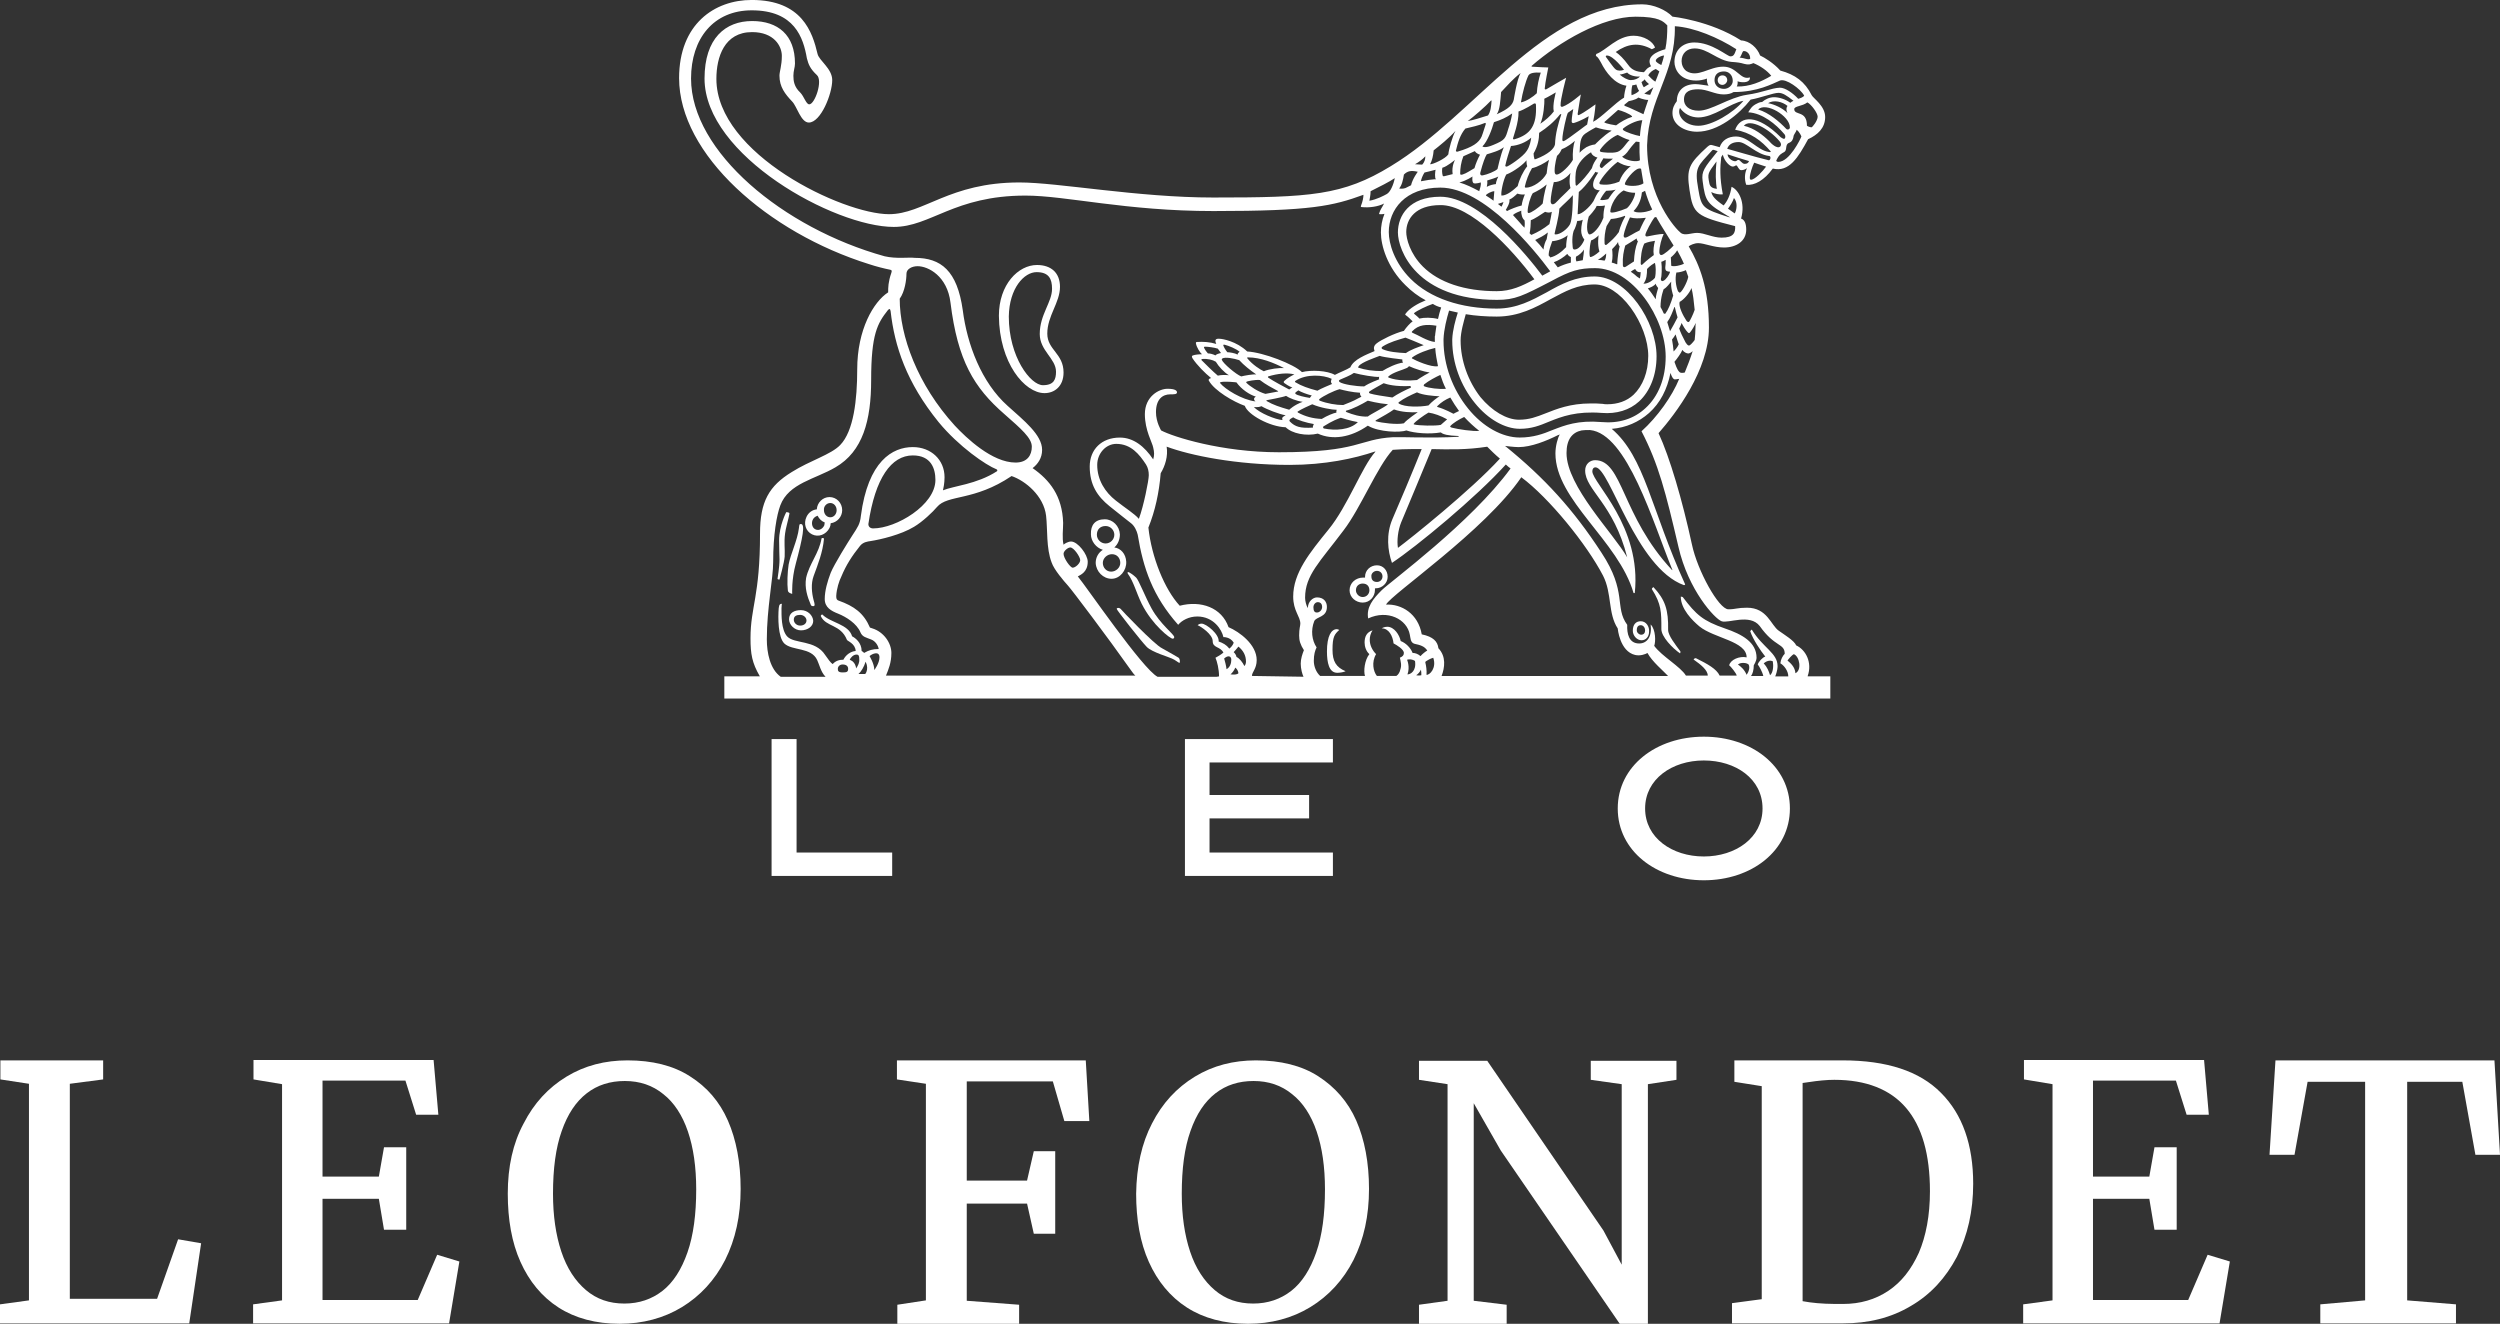 <svg enable-background="new 0 0 630.2 333.7" viewBox="0 0 630.2 333.7" xmlns="http://www.w3.org/2000/svg"><rect x="0" y="0" width="630.2" height="333.7" fill="#333333" stroke="none"/><g fill="#fff"><path d="m193.3 161.2c0-7.9 1.6-15.3 1.6-19.5 0-7 .9-11.9 1.8-14.3 2.1-5.6 8.8-6.6 13.9-9.6 6.9-4 9-11.8 9-22 0-11.6 1.6-14.3 4.2-17.6.2-.2.3-.3.4-.3.2 0 .2.2.3.5 1 8.9 4 18 12.1 28 5.1 6.2 12 10.9 14.6 11.9.2.1.3.3.1.5-5.1 3.3-11 3.7-13.6 4.8.1-.5.4-1.7.4-3.3 0-4.4-3.4-7.6-8-7.6-5.1 0-11.3 3.5-13.1 17.4-.2 2-.8 2.8-2.1 4.8-1.1 1.7-4.6 7.3-5.5 9.5-.8 2.1-1.5 4.5-1.5 6.6s1.6 3 3.4 3.7c2 .8 4.7 2.5 5.6 4.7.5 1.2 1.5 1.3 2.7 1.8 1.1.4 1.8 1.6 1.9 2.4-1.5 0-2.5.3-3.7 1-.1-.2-.4-.4-.6-.5 0-2.1-1.6-3.3-2.4-3.7-.9-3.1-5.5-3.4-7.5-5.5-.2 0-.4.2-.4.4 1.3 2.8 5 2 6.6 6 .1.3 2.1.9 2.2 2.8-1.3.1-2.5 1-3.1 2.2-.9 0-1.9.2-2.7 1.1-.5-.3-1.2-1.3-1.9-2.3-2.5-3.9-7.8-2.7-9.6-4.7-1.5-1.7-1.4-5.4-1.4-7.1 0-.5.1-1.1.1-1.1-.4 0-.7.1-.8 1.1-.2 2.4-.2 7.3 1.4 8.9 2 1.9 6.8.9 8.3 4.2.5 1 .9 3 2.1 4.2h-11.3c-2.7-1.9-3.5-6.1-3.5-9.4m74.8-21.6c0-.7 1.1-1.6 1.7-1.6.9 0 2.5 2.4 2.5 3.2s-1.2 1.9-1.9 1.9c-.6 0-2.3-2.4-2.3-3.5m-27.4-32.3c-9.4-10.3-13.9-22.6-13.9-32 1.3-1.8 1.7-4.8 1.7-6.3 0-1.2 1.4-1.9 2.8-1.9 2.7 0 7.5 2.5 8.3 9.2 1.8 14.6 5.9 21.4 13.6 28.1 4.2 3.7 6.9 6 6.9 8.2 0 2.1-1.1 4-4.1 4-5.9 0-12.4-6.2-15.3-9.3m-21.8 24.8c1.7-11.6 5.8-17.3 11.2-17.3 4.6 0 5.7 3.3 5.7 6.2 0 6.3-9.9 12.2-15.7 12.2-.7 0-1.2-.4-1.2-1.1m4.4 38.3c.7-1.7 1.4-3.4 1.4-5.8 0-2.5-1.9-5.3-4.8-6.2l-.6-.2c-1.6-3.7-4-5.4-7.9-6.8-.6-.2-.6-.7-.6-1.2.1-1.8.7-3.7 1.3-4.9 1.2-2.9 2.7-5.2 4.7-7.7.8-1 2-1.1 2.6-1.2 2.6-.4 7.7-1.6 11-3.6 2.2-1.3 4.8-3.8 5.8-5 2.7-3.2 9.3-1.4 18.8-7.8 3.5 1.2 8.1 5 8.7 10 .4 3.4 0 8.2 1.4 11.8.6 1.8 3.1 4.7 4.1 5.8s9.7 12.6 16 21.5c.2.2.5.8 1 1.2h-62.9zm-4.1-5c.6-.6 2.5-1.4 2.5.3 0 1.5-1.3 3.2-1.3 3.2 0-1.6-1.2-3.5-1.2-3.5m-1 1.4s.2.4.3.8c.2.8.1 1.7-.4 2.3h-1.7c.7-.6 1.4-1.8 1.8-3.1m-2.4 1.7s0-.8-.6-1.5c-.2-.3-.6-.5-1-.7.2-.5.9-1.3 1.7-1.3.6 0 .7.4.7 1.1.1.9-.3 1.7-.8 2.4m-4.6.1c0-.6.5-1.1 1.2-1.1.9 0 1.4.4 1.4 1.1 0 .8-.4.9-1.4.9-1.1 0-1.2-.4-1.2-.9m11.8-104c-25.6-7.1-48.8-26.4-48.8-44.8 0-10.1 5.7-17.2 15.3-17.2 10.8 0 13 6.9 13.9 12.1.4 1.6.9 2.7 2.5 4.2 1.6 1.4-.5 7.4-1.9 7.4-.8 0-1.3-2-2.3-3-1.5-1.4-1.7-2.9-1.7-4.2s.4-2.1.4-3.1c0-7.2-4.3-10.7-10.8-10.7-6.7 0-12 4.3-12 14.5 0 19.4 32.8 37.4 47.7 37.4 9.3 0 15.2-7.9 33.2-7.9 10.2 0 25.3 3.9 47.4 3.9 24.7 0 30.1-1.3 37.8-4.1 0 .7-.2 1.7-.6 2.7-.1.3-.1.4.2.4 1.8.2 4.1-.1 5.6-.9-.5 1-1 1.6-1.2 2.4-.1.2-.1.3.2.3.4 0 .7 0 1.1-.1-.6 1.5-.9 3.1-.9 4.7 0 3.3 1.6 8.8 6.2 13.3 1.5 1.5 3.2 2.8 5.1 3.8-2 .8-4.1 2-5.1 3.4-.1.1-.1.2 0 .3.6.4 1.3 1.1 1.8 1.6-.6.4-1.6 1.5-2.2 2.4-2.4.6-5.8 2.3-6.8 3.1-.8.6-.9 1.2-.6 2-2.1.9-5.3 2.1-6.1 4.1-.9.6-2.8 1.3-3.9 1.9-1.9-1.1-6-1.3-8.3-.7-2-2-9.8-5-13.8-5.2-2.7-2.6-6.3-3.2-6.9-3.2-1-.1-1.4.2-.9 1.3-1.6-.5-3.3-.6-4.8-.5-.3 0-.4.1-.3.5.2.9 1 2.2 1.5 2.6-.8 0-1.8.1-2.3.3-.3.1-.3.3-.1.7 1.1 1.7 3.2 3.8 4.7 5-.5.1-.7.4-.6.6 1.4 2.6 6.3 5.4 9.1 6.4.7 2.2 6.3 5.3 10.3 5.4 1.6 1.6 5.2 2.3 8.1 1.6 3.7 1.7 8.3 1 12.6-2l.2.1c2.6 1.5 7.9 1.7 9.5 1.1 2.1.7 5.8 1 8.7.5 0 0 .4.4 1.4.6s1.3.2 3 .3c.1 0 .1.1.1.2-7 .4-15.1 0-16.5.1-8.9.5-8.3 3.8-28.8 3.8-14.5 0-26.7-3.9-29.7-5.5 0 0-1.3-2.1-1.3-4.6 0-3.3 1.7-4.5 3.6-4.5 1 0 1.7 0 1.7-.5 0-.4-.4-.9-2.4-.9-2.1 0-5.7 1.9-5.7 6.4 0 4.1 1.9 7.2 2.1 8.4.3 1.2.3 2 0 3-2.2-3.3-5-5.5-8.4-5.5-4.6 0-7.6 3-7.6 7.3 0 4.6 1.9 7.5 5 10 2.1 1.7 5.3 4.2 5.3 4.2 1 .7 1.6 2.1 1.8 3 1.4 8.5 3.8 15.5 10.2 22.7.9-1.1 2.7-2.1 4.8-2.1 4.1 0 6.2 3.3 6.6 5.2 0 0 1.7-.1 2.6 1.4-.2.6-.6 1.1-1.1 1.5-.8-1-1.6-1.4-2.7-1.8.2-1.8-3.1-4.5-4.3-4.5-.3 0-.7.1-1 .4.8.3 3.8 2.3 3.8 4 0 1.8 1.9 1.3 2.7 2.9-.6.5-1.4 1-2 1.3.4.9.9 2.9.9 4.7l-.6.1h-14.9c-3.8-2-18-22.8-20.1-25.3.7-.4 2.5-1.1 2.5-3.7 0-1.8-2.5-5.1-4.2-5.1-.7 0-1.6.5-1.9.8-.4-1.7-.1-3.7-.1-5.5-.2-6.8-3.4-10.8-7.7-13.8 1.3-1 2.4-2.5 2.4-4.6 0-3.8-4.6-7.4-8.7-11.1-6.6-5.9-10.2-15.5-11.3-24.1-1.4-10-5.5-13.2-12.1-13.2-1.5-.2-4.6.3-7.6-.4m122.5-16.4c2.2-1.1 4.8-2.4 6.1-3.3-.3 1.6-1.1 3.5-2 4-.7.4-2.6 1.4-4.4 1.7.1-.7.3-1.4.3-2.4m8.4-4.2c.9-.9 1.8-1.1 3.5-.7 0 0-1.3 1.7-1.7 3.4-.5.2-.9.5-1.4.7-.6.2-1.2.2-1.6.1.7-.8 1-2.2 1.2-3.5m5.4-4.6c0 .7-.2 1.5-.8 2.1l-1.8-.1c.9-.5 2-1.3 2.6-2m2.1-1.5c1.4-1.1 3.9-3.1 5.5-4.9-.8 1.4-1.7 4.7-1.8 5.9-.7 1.1-4 2.6-4.6 2.5.5-.9.8-2.2.9-3.5m8-5.5c1.3-.3 3.5-.8 4.9-1.4.2-.1.3.1.2.4-.1.2-.6 2-1 3-.7 1.6-2.3 2.7-6 3.8-.2.1-.5 0-.5-.2.5-2.1 1.1-4.1 2.4-5.6m6.5-7.1.1.1c-.1 1.3-.2 2.7-.9 3.7-1.6.5-4.1 1.3-5.1 1.4 1.3-.9 4.5-3.7 5.9-5.2m5.3 3.3c-.2 1.3-.7 3.1-1 3.9-.7 2.4-.8 2.8-3.7 4-2.3 1-2.8.4-2.8.4 1.3-1.3 2.4-4.3 2.9-6.1 1.8-.6 3-1.1 4.6-2.2m-2.8-5.4c1.4-1.5 3.1-3.4 4.8-4.7h.1c-.9 1.4-1.7 6.6-1.7 6.6-.3 1.3-1.2 2.3-4.3 3.7.8-1.1.9-3.3 1.1-5.6m6.9-4.2c.4-.6 1.4-.8 3.1-.7-.5 1.5-.9 3.4-1 5.2-.8.8-2.7 2.1-4 2.3.4-2.5 1.2-5.4 1.9-6.8m.8-2.4c7-6.1 17.8-12.4 26.2-12.4 6 0 7 1.2 8 2.2 0 2.2-.1 4.1-.5 6-2.2.6-5 1.9-3.6 4.3 0 0-.5.2-1 .6-.3.3-.8.9-.8.9-1-.1-2.8-.1-4-1.9-1.1-1.5-2.1-2.5-3.1-3.2 3-2.1 5.8-2.5 9.1-.7.2-.1.5-.2.8-.4-.5-1.6-2.9-3-5.4-3-4.1 0-6.9 3.7-9.4 4.6-.1.2-.1.4-.1.5.7.4.9 1.1 1.3 1.7 1.2 2.4 3.4 5.4 6.4 5.8-.3.8-.6 2.3-.6 3-2.1 1.2-5.9 5.2-7.8 6.1.5-2.4.6-4.4.6-4.4s-3 2.2-4.2 2.7c-.2.1-.3-.1-.3-.3.1-.9.8-4.9.8-4.9s-2.7 2.4-4.6 3.1c-.3.1-.5-.1-.5-.3-.1-1.5 1.4-7 1.4-7s-4.2 2.4-5 2.9c-.3.1-.4 0-.4-.2.1-1.4.9-5.3.9-5.3s-3.2-.1-4.2-.2zm36.1-10c4.9.3 11 2.9 15.5 5.8-.5 1.4-.7 1.8-1.5 1.8s-4.6-3.5-9.1-3.5c-2.9 0-5 1.9-5 4.9 0 1.8 1.3 4.7 5.5 4.7.9 0 1.9-.2 2.7-.5-.1.5.1 1.4.4 1.8-.9-.1-2.4-.4-3.3-.4-3.1 0-4.7 1.8-4.7 4.3-.7.9-1.1 1.8-1.1 3 0 3 3.1 4.7 6.2 4.7 5.3 0 10.6-4.4 13.5-8.1 2.4-.4 5.7-1.7 7-1.7 1.1 0 2 .6 3.8 2-.2.1-.6.3-.8.5-1.2-.9-2.8-1.4-4.1-1.4-1.1 0-2.2.5-3 1.2-.1 0-.6 0-1.3.4-1.3.6-1.7 1.4-2.2 2.2 3.6.2 7 3 9.1 5.5.2.2.4.7.1 1.1-.1.2-.4.1-1-.3-5.9-5.9-10.2-5.5-11.5-1.9 3.9.7 6.6 2.7 9 5.5 0 .1-.3.2-.5.1-2.9-.4-5.1-3.9-8.3-3.9-1.9 0-3.5.9-4.1 2.7-.5-.1-1.3-.4-1.8-.5-.6-.2-.8 0-1.3.4-4.7 4.3-5.3 5.5-4.5 10.9.9 6.1 1.7 6.6 11.5 9.1.1 1.7-.4 2.9-3.4 2.9-2.3 0-4.3-1.2-6.2-1.2-1.4 0-3.1.8-4.1 0-1.2-.9-8.5-8.8-8.5-22.1.4-12.2 7.2-17.8 7-30m17.2 6.3c.7-.2 1.8.5 1.8 1.9-.4.4-1.5-.2-2.7-.3.4-.2.6-1.2.9-1.6m7.1 6.2c-2.5 1.5-5.5 2.8-8.7 2.7.2-.3.3-.9.2-1.3 1.6.5 3.3.2 3.1-1-2.4.8-3.2-2.7-6.7-2.7-3.6 0-6.4 2.9-9.3 1.1-.8-.6-1.2-1.6-1.2-2.5 0-1.9 1.3-3.2 3.3-3.2 3.3 0 5.8 3.1 9.3 3.4 1.5.1 2.2.2 3.2.5 1.1.3 1.6.1 2.3-.2 1.7.7 3.5 1.9 4.5 3.2m-14.3 1.1c0-1.6 1.1-2.2 2.4-2.2 1.2 0 2.2.9 2.2 2.4 0 1.1-1.1 2-2.2 2-1.4 0-2.4-.9-2.4-2.2m7.3 5.2c-2.6 3.1-8 6.3-11.4 6.3-3.5 0-5.5-2.7-4.6-4.5 1 1.5 2.8 2.4 4.6 2.4 3.9 0 8-3.6 11.4-4.2m9.2-5.1c1.5-.6 5.2 2.1 6.1 3.8-.2.4-1.1.7-1.5.8-1.4-1.5-3.3-2.8-4.6-2.8-2.3.1-4.2 1.2-8.4 1.8-4.5.7-8.9 4-12.1 4-2.5 0-3.7-1.3-3.7-2.8 0-2.1 1.6-2.6 3.6-2.6 2.3 0 4.2 1.3 6.4 1.3 1 0 1.9-.2 2.5-.6 6.1 0 9.8-2.1 11.7-2.9m9.5 9.1c0 1-1.3 2.7-1.6 2.7-.2 0-.8-.2-1.1-.4 0-4-3.2-2.5-3.2-4.2 0-.8 2.1-.7 3.3-1.7 1 .5 2.6 2.7 2.6 3.6m-7 2.7c0 .5-.6.7-.9.4-1.8-1.9-4.4-4.1-7.1-4.9 1.9-2 8 1.6 8 4.5m-.6-3.6c-1.3-1.3-3.3-2.2-4.9-2.5 1.4-.9 3.6-.4 4.9.7-.4.5-.3 1.3 0 1.8m-4.6 7.1c-1.6-1.6-3.8-3.3-6.4-3.9 1.5-1.9 6.3.7 9 3.9.5.6.4 1 .2 1.3-.8.8-2.4-.8-2.8-1.3m2.3 5.2c-.4 0-.6-.2-.5-.4.7-1.5 1.3-1.7 2-2.1.8-.5.1-1.9 1.2-2.3.8-.3 1-1 1.1-1.5 0-.6.7-1.2.8-1.8.8.6 1.2 1.7 1.2 1.7-.2.6-3 6.4-5.8 6.4m-2.4-.4c-3.4-.8-10-2.8-10.5-2.9.4-1.2 1.5-1.7 2.9-1.7 1.9 0 4.4 3.1 7.6 3.5.3 0 .4.2.4.5s-.2.6-.4.6m-4.5 4.9c-.3 0-.3-.3-.3-.6 0-.8.6-2.7 1.1-3.7.6.2 2 .7 3 1-.8 1.1-2.8 3.3-3.8 3.3m-1.6-4c-.7 0-1.1-1-1.6-1-.4 0-.4.6-1.4.2-.5-.2-1.3-.8-1.3-1.6 1.1.4 4.4 1.4 5.4 1.7-.2.5-.5.7-1.1.7m-10.6 4.3c.7 5.4 1.1 5.7 6.8 9.1v.1c-6.8-2.2-7.1-2.4-7.9-7.2-1-5.5-.1-5.7 3.5-9.7.1-.1.2-.2.5-.1.4.1.5.2.9.3-3.5 4.3-4.1 5.1-3.8 7.5m1.7.6c-.5-2.5-.4-2.5 1.8-5.5-.3 2.6-.2 5.5.1 6.9-.8-.1-1.7-.3-1.9-1.4m6.2 3.7c1 1.1.7 3 .2 3.9-.4-.3-1.4-1-1.7-1.2.5-.7 1.2-1.7 1.5-2.7m-10.7 22.7c.4 1.6.6 3.4.8 5.5-.4 1.2-1.2 2.8-1.4 3s-.5 0-.7-.3c-.8-1.2-2-3.5-1.7-4.7 1-.5 2.5-2.2 3-3.5m1 10c0 1-.1 2.1-.2 3.1-.5.7-1.2 1.4-1.4 1.4-.4 0-.7-.5-.9-.8-.6-1.1-1.4-2.8-1.6-3.5.1-.2.5-1 .6-1.4.4.8 1 1.8 1.5 2.3.3.3.4.4.7 0 .5-.6 1.1-1.7 1.4-2.3-.1.4-.1.8-.1 1.2m-2.7 11.3c-.5.1-1.1.2-1.4-.2-.6-.6-1-2-1.2-2.5.6-.7 1.7-2.2 2-3 .4.6 1.1.9 1.5.9.2 0 .7-.2 1.1-.6-.6 1.9-1.3 3.7-2 5.4m-10.9 14.8c4.3 8.3 6.1 15.4 9.3 29.1 2.5 11 9.2 18.2 10.9 18.8s7.1-2 9.6 1.2c3.8 5.4 6.3 4.3 6.3 7-.5.5-1 1.4-1.1 2.4.9.5 2 1.9 2 3.3h-3.3c.1-.2.6-1.5.6-2.6 0-3.3-3.7-4.6-6.5-9.2-.2.1-.3.3-.4.4.7 2.1 2.6 4.9 3.8 6.4-.7.2-1.7 1.3-1.9 2 .3.3 1.2 1.9 1.4 2.9h-3.1c.4-.5.7-1.5.7-2.7 0 0 .7-1.1.7-1.9 0-3.9-3.6-5.9-8-7.4-5.5-1.9-7.2-3.4-10.6-7.9-.2-.1-.4-.1-.5-.1 0 3.1 2.9 6 4.7 7.5 3.7 3 11.9 3.7 11.9 7.8-1.8-.4-4.1.6-4.4 2 .4.3 1.8 2 1.9 2.6h-4.3c-.8-1.7-3-2.9-6-4.4-.2 0-.7.2-.5.4 1.7 1.2 3.5 2.6 3.5 4h-5.5c-1.4-2.3-6-4.8-8-7.5.4-1 .4-4.1-.9-5.4.4 3.1-.9 4.8-2.9 4.8-2.6 0-3.1-2.5-3-4.7-3.3-4.5.1-8.2-6.5-18.2-7.1-10.9-14.3-18.8-24.3-26.9 0 0 2.3.3 3.4.3 3.2 0 7.1-1.6 9.9-3 .2-.1.4-.1.5-.2-.5.8-1.1 2.9-1.1 4.8 0 11.8 15.9 22 19.7 35.2h.3c1.8-16.8-10.7-27.8-10.7-30.7 0-.6.3-1 .8-1 3.6 0 10.1 25.3 22.3 29.7.1 0 .3-.1.3-.2-8.7-19.1-10.1-32-18.5-39.2 3.6-.3 6.8-1.7 9.4-4 2.8-2.5 4.6-6 5.4-10.1.1.3.4 1.2.8 1.5.3.3.9 0 1.4 0-1.8 4.4-5.5 9.6-9.5 13.2m38.4 56.2c1.4.5 2.1 4 .4 4.8-.1-1.6-1.3-2.6-2-3.2.2-.3 1.1-1.4 1.6-1.6m-6 5.3c-.3-1-.7-2-1.6-3 .6-.5 1.5-.9 2.3-.5.2 1.1.1 2.9-.7 3.5m-8.1-2.7s.5-.4 1.2-.4 1.1.1 1.5.4c.4.8 0 1.9-.5 2.6-.6-1.4-1.5-2.1-2.2-2.6m-75.5-4.1c-.2-1.7-1.3-2.9-4.2-3.5-.9-5.2-5.1-7.7-9-7.5 1.3-2.6 24.9-18.6 34.1-32.1 7 5.2 16.5 16.9 20.6 24.8 2.3 4.5 1.2 9.5 3.7 13.3 0 0 .5 5.8 4.4 6.7 1.3.3 2.6-.2 3.1-.5 1.2 2.2 4 4.5 5.2 5.8h-57.1c.8-2.1 1.2-4.9-.8-7m-7.9 2.9c.6-.2 1.4-.1 2 .3.4 2.5-1.1 3.4-1.9 3.4.7-1.9-.1-3.7-.1-3.7m3.6 3.9c-.3.1-1 .1-1.3 0 .4-.2 1-.9 1.2-1.4.1.4.1 1 .1 1.4m1-3.2c0-.2.1-.3.3-.4.3-.2 1-.6 1.7-.8.9 2.6-.9 4.4-1.7 4.3.1-1-.1-2.4-.3-3.1m15.6-54.4c.9.9 2 2 3.2 3-7.2 7.9-22.6 20.2-25.7 22.5-.3-1.8 0-4.4.8-6.4 1.5-3.6 5.5-13.1 7.7-18.5 4.6.1 8.8.2 14-.6m-9.3-5.2c.6-.7 2.2-1.7 3.5-2.3 1.2 1.3 2.5 2.5 3.8 3.5-1.5.2-5.4-.4-6.9-.8-.4-.1-.5-.3-.4-.4m-3.2-4.8c-.2-.1-.2-.1 0-.3.9-.9 2-1.6 3.2-2.1.7 1.2 1.4 2.3 2.2 3.4-.5.2-1.4.7-1.4.7s-2.2-1.2-4-1.7m-6 4.2c.4-.6 2.5-2.1 3.7-2.8 1.4.2 3.1.8 4.7 1.7l-1.6 1.4c-1.3.3-5.6.2-6.7-.1-.1 0-.2-.1-.1-.2m-9.5-.9c1.6-.9 3.4-1.9 4.5-2.7 1.9.7 4.3.8 6 .7 0 0-2.8 1.9-3.5 2.8-1.8.4-5.6-.1-7-.5-.2 0-.2-.2 0-.3m-7.4-2c-.3-.1-.3-.4-.1-.4 1.6-.4 3.9-1.6 5.4-2.5 0 0 2.7.7 5.1.9-.9.8-4.4 2.5-5.1 3.1-1.9.1-3.8-.5-5.3-1.1m-5.9 3.6c2.4-1.5 3.6-1.9 4.4-2.2 0 0 2.5.8 4.3 1.1-2 2-5.7 2.2-8.6 1.6-.2-.2-.2-.3-.1-.5m-6.4-3.5c-.1-.1-.2-.2 0-.3.7-.5 2.9-1.5 3.6-1.8 2 .9 5.1 1.4 6.2 1.4-.2.3-.1.5-.1.7-.7.1-2.4.8-3.7 1.6-2.3-.1-4.1-.6-6-1.6m3.5-4.3c-.2.1-.4.5-.5.6-1.3-.2-3.1-.6-3.6-1-.1-.1-.1-.2 0-.4l.7-.5c.6.4 2.2 1 3.4 1.3m12.2-.7c-.2.3.1.8.3 1l-.8.4c-1.4.8-2.6 1.2-3.8 1.7-1.8 0-4.1-.4-5.9-1.1-.2-.1-.2-.3-.1-.4 1-.8 3.6-2.1 5.1-2.5 1.1.3 3.2.8 5.2.9m4.8-4s-.2.3 0 .6c0 0-2.5.9-3.8 1.8-2.1 0-5.3-.5-6.2-1.1-.2-.2-.3-.4.1-.6.9-.4 2.7-1.1 3.5-1.7 1.8.5 5.3 1.1 6.4 1m5.8-4.4c0 .3 0 .6.2.8-1.7.2-3.9 1.3-5.2 2.1-2.3.1-4.5-.3-6-.8-.2-.1-.2-.1 0-.4.7-1 4.3-2.2 5.3-2.6 1.1.4 5.7.9 5.7.9m5.4-3.6c-1.7.6-3.2 1.1-4.5 2-2.1-.1-4.4-.3-5.9-1-.2-.1-.4-.4.1-.7 1.8-1.1 3.7-1.6 5.7-2.2 1.3.5 2.7 1.1 4.6 1.9m3.2-4.9c-.1.7-.2 1.4-.3 2.1 0 .2 0 .4-.1.6v.2.8.4c-1.9-.2-4.3-1.8-5.6-2.3-.2-.1-.3-.2-.1-.4 1.6-1.7 3.6-1.8 6.1-1.4m1.2-4.6c-.3.9-.6 1.9-.8 2.9-1.6-.4-3.5-.4-4.7-.1-.4-.5-.9-.8-1.2-1.1-.2-.2-.2-.3-.1-.3.7-.6 3.2-1.8 4.7-2.3.6.4 1.3.7 2.1.9m4.9 8.3c0-2.1.8-4.8 1.3-6.6 2.4.4 5.1.6 7.8.6 5.6 0 9.8-2.3 13.6-4.4 3.7-2 6.8-3.7 11.1-3.7 3 0 6.3 2.1 9.1 5.9 2.7 3.7 4.4 8.3 4.4 12.1 0 4.1-1.4 7.6-3.7 9.8-1.7 1.6-4 2.4-6.6 2.4-.4 0-.8 0-1.2-.1-1-.1-2-.1-3-.1-5.2 0-8.6 1.4-11.4 2.5-2.3.9-4.1 1.6-6.7 1.6-3.1 0-6.8-2.2-9.7-5.7-3.1-4-5-9.2-5-14.3m-9.1 11.6c-.3-.1-.2-.3-.1-.5 1.1-.9 3-1.9 4.1-2.4.4 1.2.8 2.4 1.4 3.5-1.5.2-4.5-.2-5.4-.6m-6.5 4c1.3-1 3-1.8 4.6-2.5 1.4.7 4 .9 5.7 1-.6.3-2 1.4-2.8 2.3-2 .4-6 .5-7.5-.5-.1-.1-.1-.2 0-.3m3-4.1c0 .2 0 .3.1.4-1.4.6-3.4 1.6-4.7 2.5-2.1-.3-4.7-.7-5.6-1-.3-.1-.4-.3-.2-.5.5-.4 2.7-1.6 3.6-2.1.9.3 2.9.9 6.8.7m.4-7.2c1.3-1 4-2 5.8-2.4.1 1.6.4 3.1.7 4.6-1.6.4-5.9-1.5-6.4-1.9-.1.1-.3-.1-.1-.3m4.4 3.8s-.9.5-1.3.7-1.9 1.2-1.9 1.2c-1.9.2-5 .2-7.1-.6-.2-.1-.2-.2-.1-.3 1-1 4-1.8 4.3-2 .6-.2.7-.4.9-.6 1.5.7 3.8 1.4 5.2 1.6m49.8 46.6c-3.5-6.1-15.3-17.9-15.3-26.3 0-3.4 1.4-5.2 3.8-5.7.6-.1 1.3-.1 2.1-.1 9.4.9 15.9 23.3 20.8 35.3 0 0 0 0-.1 0-12.8-13.7-12.4-27.7-19.4-27.7-1.2 0-2.5.9-2.5 2.6 0 4.9 7.2 8.4 10.6 21.9m-23.4-70.1c-3.1 1.7-5.9 3-9.5 3-8.1 0-14.6-2.2-18.6-6.2-3.3-3.3-4.2-7.1-4.2-8.7 0-3.3 2.3-6.8 8.6-6.8 7.6-.1 17.9 10.9 23.7 18.7m-9.3-27.8c-.6.6-2.6 1.4-3.7 1.6-.4.1-.8-.1-.6-.8.6-2.3 1.2-3.9 1.6-4.5 1.3-.4 3.2-.9 4.3-1.8-.8 1.8-1.6 5.5-1.6 5.5m1.5 8.3c-.1.5-.4 1-.5 1.2-.3-.2-.6-.5-.9-.7.6-.2 1.3-.4 1.4-.5m-2.3-2.7-.2 2.4c-.6-.5-1.3-.9-1.9-1.3v-.1c.1-.3 1.4-1 2.1-1m-1.9-1.1c.1-.5.2-1 .1-1.6.9-.3 2.3-.7 2.8-1 0 0-.6 1.2-.6 1.9-.8.1-1.6.3-2.3.7m8.8 4.7c-1 .2-3 1-3.7 1.4-.1-.1-.2-.2-.3-.3.2-.4 1.1-1.7.9-2.6.6-.2 1.5-1 2-1.5.6.2 1.3.3 1.9.2-.4 1-.7 1.9-.8 2.8m.7 3.7c.1.4.1 1.3 0 1.9-.4-.4-.8-.8-1.1-1.2l-1.8-2c.5-.5 1.6-.9 2.1-1.1-.1.9.3 2.1.8 2.4m-4.6-11.5c1.9-.7 4.5-2.7 5.1-3.6 0 0 0 1.1.2 1.5-1.1 1.4-2 3.3-2.4 5-1 .9-2.6 2.4-4.1 2.4-.2-.7.4-3.8 1.2-5.3m6.3-9.3c-.1.7-.3 2.1-1.1 3.3-.9 1.5-4.7 4-5.1 4-.3 0-.4-.2-.3-.4.2-1.1 1-3.6 1.4-4.8 1.7-.1 3.8-.9 5.1-2.1m-4.2.4c-.2.1-.4 0-.4-.2s1.5-4 1.4-6.8c1.4-.4 3.9-2 3.9-2 .4-.1.5 0 .5.5.2 4.8-1.2 7.3-5.4 8.5m15.2.4c-.4 1.1-.6 2.9-.5 4.8-.7 1.3-3 3.7-4.1 3.7-.4 0-.5-.4-.5-1 0-1.6.6-3.7.6-3.7.7-.6 1-1.3 1.2-1.7 1.4-.5 2.9-1.7 3.3-2.1m9.2-2.6v.1c-1.8 1-4.1 3.4-4.1 3.4s-1.1.1-2.2.7c-.3.2-1.2.8-1.7 1.4.1-2.2.1-3.9 1.4-4.8s2.7-1.6 2.7-1.6c1.2.4 2.6.7 3.9.8m5.2-3.6s.1.2-.1.2c-1.1.3-2.9 1.3-3.9 2.1 0 0-2.7-.4-3-.8 1.1-1 2.6-2.3 3.5-3.1.9.2 3 1 3.5 1.6m1.2 24.2c-.6-.1-.8-.3-.8-.3.9-.9 1.9-2.4 2.1-4.7l.8-.4c.5 1.7 1.1 3.3 1.8 4.7-.5.4-2.4.9-3.9.7m4.8 18c0 .4.4.8.6 1.1-.2.8-.6 1.8-.6 2.8 0 0 0 0-.1-.1-.6-.9-1.2-1.8-1.9-2.6.6-.2 1.6-.6 2-1.2m-2.2-3.7s.8-.9 1.9-1.5h.1c.2.7.3 2.4 0 3.7-.5.7-1.8 1.5-2.7 1.5h-.2c.8-1 .9-2.4.9-3.7m-.7-6.4c.8-.4 2-.6 2.7-.7-.3 1.1-.5 2.5-.3 3.6 0 0-1.8 1.3-2.9 2.4-.2.2-.4 0-.4-.3 0-1.7.2-3.5.9-5m-1.2-3.3c-1.2.5-3 1.8-3.6 1.8-.2 0-.4-.1-.4-.5.2-1.4 1-3.3 1.6-4.6 1.1.3 2.1.3 4 .1-.8 1.3-1.6 3.2-1.6 3.2m-3.6 9.2c-.2.1-.6.1-.6-.5-.1-2.1.2-3.4.6-4.9.9-.5 1.9-1.2 2.9-1.8 0 .3.1.6.3.7-.7 1.7-.9 3.2-1 5.1-.8.5-2.1 1.4-2.2 1.4m2.5.5c.2.4.6.9 1.4.8 0 .4-.1 1.2-.2 1.6-.3-.2-.7-.4-1-.7-.4-.4-.9-.7-1.3-1 .2-.2.7-.5 1.1-.7m-7.3-3.9c0 .6-.1 1.4-.4 1.8-.6-.1-1.2-.2-1.7-.2 1.1-.6 2.1-1.6 2.1-1.6m-3.8-3.3c.5-.1 1.6-.9 1.9-1.3 0 0-.4 2.3.2 4.1-1 .9-1.9 1.4-2.3 1.4-.3 0-.3-2.4.2-4.2m-.6-6s1.7-1.8 2-2.7c0 0 1.3.1 2.1-.1-.3 1.1-.4 1.9-.4 3.1-1 2.6-2.7 4.2-3.5 4.2-.5 0-1-1.8-.2-4.5m7.3-13.8c1 .6 2.1 1.1 3.3 1.1 0 0-2 1.3-2.9 3.9-1.5.6-3 .9-4.5.7-.3 0-.6-.1-.5-.5.6-1.3 2.7-3.8 4.6-5.2m-3.6-.9c.4.1 1.6.1 2.4.1-.4.4-1.6 1.2-2.8 2.4-1.1-.4-.2-1.4.4-2.5m6.6-4.6c-1 .9-1.8 2.6-3.1 3s-3.7.1-4.1 0-.3-.5-.2-.6c1.1-1.6 3.1-3.2 4.4-3.7.6.3 1.8 1 3 1.3m2.6-1c-1.2-.2-3.6-1-4.2-1.5-.2-.2-.1-.4.1-.5.8-.7 3.2-2 4.7-2-.3 1.3-.5 2.6-.6 4m-.1 2.6v1.5c0 .7.1 1.4.1 2-.7.5-3.3.2-4.5-.9.4-.2 1.1-.7 1.8-1.8.8-1.1 1.7-2 1.7-2l.9.1v.8zm-3.7 9.5c0-.8 2.3-3.7 3.5-3.9.4-.1.5 0 .6.1.2 1.3.4 2.5.6 3.6-1.3 1-4.7.7-4.7.2m-4.2 3.8c-.6.2-1.5.3-2 .2.1-.5 1.1-1.9 1.5-2.3.7 0 1.8-.1 2.4-.3-.7.6-1.4 1.7-1.9 2.4m3.9-2.2c.9.4 1.8.6 2.9.6 0 1.1-1.3 3.3-2.1 3.9-1.9.8-3.8 1.3-4.1 1s.6-3.9 3.3-5.5m-11.5 6h-.1l.3-5.6c2.1-1.7 4.2-5.1 4.2-5.1s.2.2.7.2c-.6 1-1.3 1.9-1.3 3.1 0 1 .7 1.3 1.7 1.4-.8.8-1.2 1.9-1.6 2.7-1 1.6-3 3.3-3.9 3.3m-.4-11.3c.7-2.4 3.2-4.1 3.7-4.3.1.6.9 1.2 1.6 1.3-.7 1-1.1 1.6-1.4 2.7-1 1.5-2.6 3.4-3.7 4.3-.2.2-.3.1-.4-.1-.1-1-.1-2.9.2-3.9m-1.6 13.8c-.7 1.3-2.5 2.6-3.6 2.6-.2 0-.3 0-.3-.2 0-.3 1.1-4.2 1.2-6.3.7-.8 2.6-2.4 3.4-3.4 0 1.8-.1 6-.7 7.3m-.7 7.5c.2.4.6.7.9.8v1.4c-1.2.3-2.3.7-3.3 1.2-.3-.4-.6-.8-1-1.3 1-.3 2.6-1.3 3.4-2.1m-3.8-3.2c1.4-.1 2.9-.7 3.9-1.5-.2.7-.4 2-.4 3-1.1 1.2-2.6 2.3-4 2.6-.1-.2-.2-.3-.4-.5 0-1.4.6-2.6.9-3.6m4.6-13.4c-1.2 1.3-2.3 2.2-3.2 3.2-.4.4-.8.9-1.3.9-.4 0-.5-.5-.5-.8 0-1 .4-3.2.8-4.8 1.4.1 3.3-1.1 4.2-2.3-.5 2.4 0 3.8 0 3.8m-11.2-.1c-.3 0-.3-.1-.3-.3.3-1.4 1-3.3 1.8-4.6 1.4-.3 3.2-1.3 4.3-2.1 0 0-.4 1.2-.6 3.4-.9 1.8-3.4 3.6-5.2 3.6m1.7 1.4c1.3-.6 2.5-1.3 3.5-2.2 0 0-.7 2.4-1 4.8-1 1.1-3 2.4-3.5 2.4-.2 0-.3-.1-.3-.4 0-1.3.7-3.7 1.3-4.6m3.8 9.9-.3 1.7c-.4.7-.7 1.6-.8 2.6-.6-.8-1.3-1.6-2.1-2.4.8-.4 2.3-1.1 3.2-1.9m-4.1.6h-.1c-.1-.1-.3-.3-.4-.4.2-.8.3-2.4.3-3.3.8-.2 2.7-1.5 3.6-2.1.6.2 1.1.3 1.7 0-.1.7-.4 2.3-.6 3.1-1.5 1.2-2.9 2-4.5 2.7m13.2 3.7c0 .8-.2 2-.3 2.7-.6.1-1.1.2-1.6.3-.1-.2-.2-.7-.1-1.2.7-.3 1.7-1.2 2-1.8m-2.4 0c-.2 0-.3-.1-.4-.3 0-.1-.4-2.5.2-4.4.4-.6.8-1.9.9-2.5.5 0 1-.1 1.4-.3 0 0-.4 1.4-.4 2.7 0 .9.3 1.7.8 2.3 0 .1-1 2.5-2.5 2.5m11.2-4.4c-.9 1.3-2 2.3-3.1 3.2-.3.2-.5-.1-.5-.3-.1-1.5.1-3 .5-4.4l1.1-1.8c1.9-.1 3.5-.8 3.5-.8l.1.2c-1.2 2-1.6 3.9-1.6 3.9m-1.7 4.3c.3-.3 1.2-1.2 1.5-1.8 0 .3.1.8.4 1.1-.6 2.5-.6 4.5-.6 4.5-.1 0-.2 0-.2 0-.4-.2-.8-.3-1.2-.4.3-1.2.2-2.5.1-3.4m12.4 1.5c-.4 0-.5-.5-.5-.7 0-1.5.6-3.6 1.1-4.6-.9-.1-3.6.5-4.1.6-.4.1-.6-.2-.5-.5.1-.6 1.5-3.3 2.3-4.3l.4-.1c1.4 2.5 2.9 4.7 4.4 7.2-.6.7-2.5 2.4-3.1 2.4m2.5 2.7c0-.9-.1-1.7-.1-2.1.6-.5 1.2-1.1 1.6-1.8.6 1.1 1.2 2.2 1.7 3.4-.8.4-2.5.8-3.2.5m1.7 6.4c-.5-1.2-.8-3.1-.4-4.7.7 0 1.8-.3 2.4-.6.2.5.4 1.1.6 1.7-.3 1.5-1.7 4-2.2 4 0-.1-.2-.1-.4-.4m-.6 10.9c.2.8.8 2.5.8 2.5-.4.9-1 1.5-1.3 1.8-.1-1-.2-2-.4-3 .3-.4.7-.9.9-1.3m-.3-6.9h.1c.3 1.3.5 1.9.7 2.6-.5 1-1.3 2.5-1.9 3.5-.2-.8-.5-1.5-.7-2.3.8-1.1 1.3-2.5 1.8-3.8m-2.7-4.5c.8-.4 1.5-1.5 1.9-1.9-.2 1.5.5 3.5.5 3.5-.6 2-1.2 3.5-2 4.6-.1 0-.3 0-.4-.1-.2-.5-.5-1.1-.8-1.6 0-2.6.8-4.5.8-4.5m-.6-6.9c.4-.1.9-.4 1.1-.5 0 .7 0 1.3-.1 1.9 0 .6.1.7.3.9.2.1.5.2.9.2-.1.7-1.1 2.1-1.7 2.3-.4.2-.7-.1-.6-.6.2-.4.3-2.8.1-4.2m-3.1-44.8c-.4.2-.8.5-1.3.8-.2-.2-.5-.9-.6-1.3.3-.2.6-.4.8-.7.2.4.7.9 1.1 1.2m1.1.8c-.3.6-.5 1.3-.8 1.9-.5 0-1.2-.2-1.5-.3.4-.3 1.7-1.2 2.3-1.6m.6-6.7c0-.6 1.4-1.3 2.1-1.3-.2.8-.4 1.6-.7 2.4-.4-.2-1.4-.7-1.4-1.1m.9 2.7c-.3.9-.7 1.8-1 2.6-.7-.4-1.4-1.2-1.8-1.6.5-.9 1.2-1.3 1.9-1.6.2.1.6.4.9.6m-5.3 6.6s1.4.6 2.5.6c-.4 1.2-.8 2.3-1.2 3.6-.1 0-3.7-1.8-4.7-2.1-.2-.1-.1-.3-.1-.3.1-.1 1.1-.9 1.1-.9s1.8-.3 2.4-.9m.2-1.7c-.3.4-1.2.9-1.9 1.1-.1-.6 0-1.9.2-2.5.3 0 .7-.1 1-.2.2.6.4 1.2.7 1.6m-5.9-5.4c-.5-.3-2.4-3.1-2.5-3.2 0-.1 0-.3.3-.3 1.6 0 4.3 3.6 4.3 3.6-.8.3-1.6.3-2.1-.1m2.9.8c.5.6 1.8 1.1 3.2 1-.4.5-1.3.9-2.3.9-.8 0-2-.7-2.8-1.4.5 0 1.3-.3 1.9-.5m-13.4 12.7c1.7-.5 3.7-1.7 3.7-1.7-.1.6-.4 2.1-.4 2.1s-.6.4-2.3 1.7c-1.1.8-3.3 2.5-3.7 2.5s-.2-.7-.2-1.2 1-5.7 1.4-6l1.3-.9s-.4 2.1-.4 3.1c0 .4.3.5.6.4m-3.5-2.2h.3c-.8 2.4-1.5 4.9-1.6 7.6-.2 1.1-1.7 2.5-4.8 3.7-.3.1-.4.1-.4-.1-.1-.3-.2-.8-.2-1.3 1.1-1.9 1.4-3.7 1.4-5.2 2-1.3 3.8-2.8 5.3-4.7m-4-3.9c.9-.4 2.9-1.6 2.9-1.6s-.9 3.3-.5 4.8c-.8 1.1-2.2 2.3-3.4 3.1.8-1.7 1.1-5.1 1-6.3m-21.2 18.8c0-1.2.2-2.8.8-4.3.7-.3 2-.9 2.9-1.3.4.7 1.3.9 1.3.9-.5.9-1.1 2.3-1.4 3.4-1.1.6-2 1.3-3 1.6-.6.2-.6-.1-.6-.3m3.1.8s-.2 1.4.3 1.7c.5.2 1.8-.2 1.8-.2.1.6-.2 1.6-.4 2.2-1.7-.9-3.3-1.7-5-2.2 1.7-.4 3.3-1.5 3.3-1.5m-5-.6s-1.2.3-2 .5c-.3.1-.5 0-.5-.1-.2-.7-.2-1.4-.1-2 1.2-.3 3.2-2 3.2-2s-.9 1.5-.6 3.6m-3.1 3.4c11.1 0 23.8 15.8 27.7 21.1l-2 1.1c-3.9-5.2-15.9-19.9-25.7-19.9-7.9 0-10.7 4.8-10.7 9 0 4.4 4.6 17 25 17 4.5 0 6.5-1 13.6-4.7 5-2.7 7.1-3.3 11.1-3.3 9.4 0 17.8 12.5 17.8 22.3 0 5.4-1.8 10-5.1 13-2.9 2.7-6.7 3.9-11.1 3.5-5.9-.5-9.2.8-12.3 2-2.4 1-4.9 1.9-8.3 1.9-4.4 0-9.3-2.7-13-7.3-3.9-4.8-6.2-11-6.2-17.1 0-.1 0-.3 0-.4.1-2.5.8-5.2 1.4-7.2l2.2.5c-.6 1.9-1.3 4.4-1.4 6.7v.4c0 5.6 2.1 11.3 5.7 15.7 3.3 4.1 7.6 6.5 11.3 6.5 3 0 5-.8 7.4-1.8 3.2-1.3 6.9-2.7 13.3-2.2 3.7.3 7-.7 9.4-2.9 2.8-2.6 4.4-6.7 4.4-11.4 0-8.8-7.6-20.1-15.6-20.1-4.8 0-8.4 1.9-12.1 4-3.7 2-7.5 4.1-12.6 4.1-9 0-16.8-2.6-21.7-7.5-4.1-4.1-5.5-8.9-5.5-11.8 0-5.6 4.1-11.2 13-11.2m-1.1-2.1h-.4c-1 .1-1.9.2-2.8.4l-.6.1c.1-.6.4-1.4.9-2.2.7-.2 1.8-.4 2.8-.7-.1.4-.3 2.1.1 2.4m-26.2 51.6c-.7.3-2.9 1.2-3.7 1.7-2.3-.6-4-1.2-5.5-2.1-.2-.1-.2-.3 0-.4 2.7-1.8 7-1.5 9.1-.5-.2.6-.3.9.1 1.3m-16.5 4.3c-.1-.1 0-.2 0-.2s4.3-.8 4.9-1.1c.7.5 2.6 1.3 4.2 1.5-2.2.8-3.4 2-3.4 2-2.4-.7-4-1.2-5.7-2.2m-11.7-4.7c.8-.4 4.1 0 4.1 0 1.3 1.8 3.3 3.1 4.9 3.6-.6.3-.6.8-.1 1.2-3.4-.4-7.7-3.1-8.9-4.6-.1-.1-.1-.1 0-.2m11-2.8c-.9-.4-2.9-1.7-4.1-3.2-.2-.2-.1-.3.1-.3 3.2 0 6.6 1.4 9.1 2.7-1.2-.1-3.7.2-5.1.8m3.6 5v.1c-1 .2-2.2.4-3.2.6-1.8-.5-3.9-1.9-4.8-2.8-.1-.1 0-.2.1-.3.3-.1 2-.5 3.3-.4 1.4 1.1 3.1 2 4.6 2.8m1.6-2c.3.2 1.1.8 2 1.1-.3.1-.6.4-.8.5-1.5-.8-3.8-2-5.3-3-.1-.1-.1-.2 0-.3 2.3-.7 4.9-1 6.6-.5-.7.3-1.9 1-2.5 1.6-.3.2-.2.5 0 .6m-15.1-9.7c1.1.3 2.9 1 3.8 1.8-.3.2-.5.4-.5.7-.7-.4-2.1-.6-2.6-.6-.5-.6-.9-1.3-1-1.7-.1-.2 0-.2.3-.2m3.7 3.9c1.2 1.3 2.7 2.5 4.3 3.6-.9-.1-3 .3-3.8.5-1.3-.5-4.6-3.3-4.9-4.2 0-.1 0-.2.1-.3.7-.5 3.1 0 4.3.4m-8.7-3.4c.8 0 2.4.2 3.3.5l.8 1.1c-.5.1-1.2.3-1.4.6-.6-.3-1.3-.5-1.9-.5-.3-.3-.8-1-1-1.5 0-.1.1-.2.2-.2m2.8 3.8c.7 1.2 2.1 2.7 3.3 3.4-.9-.1-1.9-.1-2.8.1-1.2-1-3.2-3-4.1-3.9-.1-.1 0-.3.2-.3 1.3-.1 2.6.2 3.4.7m16.8 14.7c-1.7-.1-5.9-1.8-7.2-3.3 0 0 1 .2 1.9-.2 1.3.8 4.4 2 6.1 2.3-.8.4-1 .6-.8 1.2m7.7 1.9c-3.2.2-4.5-.2-5.8-1.5-.3-.3-.2-.6.8-1.1 1 .7 3.4 1.4 5.2 1.7-.2.4-.3.7-.2.9m.1 45.3c0-.7.5-1.3 1.1-1.3.8 0 1.1.6 1.1 1.2 0 .9-.8 1.4-1.2 1.4-.7.1-1-.4-1-1.3m-44-22.3c-1.1-1.3-3.4-2.7-5.8-4.6-2.7-2.1-4.7-5.2-4.7-9 0-2.9 2.2-5.3 4.8-5.3 3.7 0 5.8 2.6 7.5 5.2.5.8.7 1.7.7 2.7 0 1.3-1.3 7.8-2.5 11m28.5 39.6c0-1 1.2-1.8 1.2-4 0-3.9-4.3-7.1-7.1-8.3-1.7-4.9-6.9-6.8-12.3-5.4-3.8-4.1-7.1-12.2-7.9-19.7 1.7-4.2 2.7-8.8 3.1-13.7 1.1-1.8 1.9-4.3 1.5-6.7 5.9 2.2 17.5 4.6 31 4.6 8.9 0 16.3-1.6 21.6-3.4v.1c-3.4 3.8-6.9 13.6-11.8 19.6-4.7 5.8-8.9 10.9-8.9 16.9 0 3.6 1.8 5 1.8 6.8 0 .6-.3 1.2-.3 3 0 1.3.3 2.3 1.2 3.7-.4 1-.8 2.2-.8 3.4 0 1.3.4 2.7.7 3.3zm-6.4-1.7c-.1-.9-.4-2-.6-2.7 1-.9 1.8-.6 1.8.3s-.3 1.9-1.2 2.4m1.8-4.3s1-1.1 1.2-1.4c1.2 1 1.9 2.2 1.9 3.8 0 .5-.2.9-.4 1.1-.5-1-1.2-1.9-2-2.3-.1-.7-.7-1.2-.7-1.2m.4 3.9c.5.4.7.8.8 1.4-.3.4-1.2.4-2 .3.4-.3 1-1.1 1.2-1.7m35.7 2.1c-.9-1.1-1.4-3.5-.2-5.5-.9-.9-1.6-2.2-1.6-3.6 0-.8.2-1.6.7-2.4-1.5.5-2 1.6-2 3.1 0 1 .4 2.2 1.2 2.9-1.2 1.5-1.5 4.3-1.1 5.5h-11.3c-1-.9-1.6-2.4-1.6-3.8 0-1.6.3-2.6.7-3.4-1.2-1.8-1.5-4.3-.6-6.6.5-1.2 3.2-.9 3.2-3.6 0-1.3-.8-2.4-2.5-2.4-1 0-2.3 1-2.3 2.7-.4-.6-.7-1.8-.7-2.6 0-5.7 3.7-9 9.7-17 4.3-5.6 8.5-16.1 12.4-20.3 1.4-.1 3.2-.2 5.3-.2h2c-2.2 5.5-5.9 14.3-7.4 17.7-1.6 3.8-1.2 7.9-.1 11 6.2-4.1 21.3-16.6 28.7-24.8.4.4.8.7 1.2 1-10 13.7-30.3 28.5-32.5 30.7s-3.9 4.3-3.4 7.1c4.9-2.3 9.8.2 10.5 4.1.2.8.1 2 1.2 2.3 1.4.3 2.5.6 3.2 1.7-.4.2-1.3.9-1.7 1.4-.7-.6-1.4-.8-2-.8-.5-1.3-1.7-2.5-3-3-.3-1.5-1.6-3.6-3.4-3.6-.8 0-1.4.4-1.4.4 1.8 0 2.8 1.9 3 3.8.8.4 2.6 1.5 2.6 2.4 0 .6-.3.9-1 1.2.2 1 .5 1.9.1 3-.1.6-.5 1.3-1 1.6zm108.6 0c1.2-3.4-.5-6.6-2.9-7.7-.5-1.2-3-2.7-4.4-3.7-2-1.4-2.9-5.8-8-5.8-2.5 0-2.8.4-4.7.4-2.4 0-7.8-9.7-9.2-16.4-2.4-11.1-5.6-22-8.4-28 4.3-4.9 12.7-15.9 12.7-26.6 0-9.9-2.3-15.7-5.1-20.5.4-.3 1.4-.8 2.4-.8 1.5 0 3.9 1.1 6.5 1.1 3.1 0 5.6-1.6 5.6-4.5 0-1.5-.4-2.5-1.3-2.8 1.2-4.1-.7-7.3-2.4-8-.3 2.1-1.1 3.7-2 4.7-2.2-1.5-2.9-2.4-3.1-3.4.8.5 2.1.7 2.9.6-.8-4.2-.7-6.9-.4-9.4l.4-.6c.4 1.7 1.8 3 2.5 3 .5 0 .6-.3.9-.3s.6 1.2 1.2 1.2c.5 0 .9-.1 1.5-.5-.6 1.2-.7 2.8-.2 4.2 2.1.2 4.5-1.1 6.7-4.1 4.1 1 6.4-2.8 8.9-7.4 2.4-1.1 4.3-2.8 4.3-5.6s-3-4.7-3.4-5.5c-1.7-3.4-4.2-5.2-7.9-6.2-1.7-1.9-4-3.3-5.1-3.8-.7-1.9-2.6-3.7-4.8-3.8-7.8-5-17.3-6-17.3-6-1.6-1.7-4.8-3.1-7.6-3.1-25.1 0-41.8 27.7-63.4 40.8-12.1 7.4-20.3 7.9-44.8 7.9-18.9 0-39.1-3.8-48.8-3.8-17.7 0-24.1 8-32.9 8-11.5 0-43.5-15.1-43.5-34.1 0-5.5 2-11.8 9-11.8 5.5 0 7.5 3.5 7.5 6s-.6 3.9-.6 5c0 2.8 1.4 4.6 3.2 6.5 1.2 1.2 2.2 5.3 4.2 5.3 3 0 5.9-7.2 5.9-10.7 0-2.9-3.3-4.9-3.7-6.6-1.3-5.5-3.9-13.6-16.6-13.6-9.4 0-18.3 6.1-18.3 19.7 0 19.2 22.3 38.9 47.9 46.9 1.8.6 3.8 1.1 5.3 1.4.4.1.5.2.3.8-.8 2.3-.8 3.7-.8 4.9-3.7 2.4-7.8 9.4-7.8 19.4 0 7.7-.9 15.6-4.3 19.1-2.3 2.4-7.6 3.9-12.2 6.8-5.7 3.5-8 7.4-8 15.5 0 15.9-2.4 18.4-2.4 26.4 0 4 .4 6.2 2.3 9.5 0 0 0 .1.1.1h-9v5.6h278.8v-5.6h-5.7z"/><path d="m261.3 68.6c3.1 0 3.9 1.7 3.9 4.2 0 3.4-3.1 6.5-3.1 11.4 0 4.2 4.1 6.2 4.1 9.5 0 1.9-.5 3.4-3.3 3.4-3.1 0-8.6-7.1-8.6-17.3.1-7.2 3.9-11.2 7-11.2m2 30.5c2.5 0 4.8-1.7 4.8-5.2 0-4.8-4.1-5.7-4.1-9.8 0-4.5 3.2-7.8 3.2-11.8 0-3.5-2.2-5.5-5.8-5.5-4.7 0-9.6 4.9-9.6 12.8.1 11.9 6.5 19.5 11.5 19.5"/><path d="m197.9 134.5c.1-1.1.9-3.8 1.1-5 .1-.4-.8-.4-.8-.4s-1.8 3.4-1.8 7.1c0 2.6.1 3.8.1 4.8 0 2.1-.5 4.6-.5 4.9 0 .2.5.2.5.2s1.2-4.3 1.3-5.8c.1-2-.2-3.5.1-5.8"/><path d="m198.6 148.8c0 .7 1.1.9 1.1.9s-.2-3.6.9-7.6c1.8-6.7 2.4-10 1.3-10-.4 0-.4.1-.5 1-.4 3.2-2.1 6.5-2.6 9.2-.3 1.9-.4 4.9-.2 6.5"/><path d="m207.1 135.7c-.6 3.7-3.1 6.4-3.9 10-.4 2.5.3 4.7 1.2 6.8.1.3.5.3.6.3.5 0 .4-.5.1-1.5-.5-1.9-.7-4.2 0-6.1 1.1-3 2.3-6 2.6-9.3 0-.4-.4-.3-.6-.2"/><path d="m287.8 152.2c2.7 5.4 7.2 8.8 7.8 8.8.3 0 .4-.2.4-.4 0-.7-3.5-3.2-5.7-7.2-1.7-3.1-3.2-7.1-3.9-7.8s-1.8-1.4-2-1.4-.2.2-.1.4c1.5 2.1 2.1 4.7 3.5 7.6"/><path d="m416.8 148c-.2.1-.4.3-.4.5 2.4 3.8 2.4 5.7 2.4 10.1 0 1.9 2.8 4.8 4.7 6.1.1-.1.1-.2.1-.5-1.2-1.6-3.1-4-3.1-5.4.1-5-.7-7.6-3.7-10.8"/><path d="m282.5 153.5c-.4-.4-1-.3-1 0s6.3 8.3 7.6 9.6 5.5 2.5 6.3 2.9c.8.3 1.7 1.1 1.9 1.1s.2-1-.2-1.3c-.3-.2-2.4-1.4-4.2-2.4-1.9-.9-10.3-9.7-10.4-9.9"/><path d="m413.7 160c-.5 0-1.1-.5-1.1-1.1 0-.5.1-1.3 1-1.3.7 0 1.1.7 1.1 1.3s-.3 1.1-1 1.1m-.1-3.4c-1.2 0-2 .8-2 2.4 0 1.2 1 2.4 2.2 2.4 1.1 0 1.9-.9 1.9-2.2.1-1.2-.7-2.6-2.1-2.6"/><path d="m335.9 163.8c0-3.3.5-3.9 1.7-5-.2-.1-.4-.2-.6-.2-1.4 0-2.5 1.7-2.5 5.6 0 2.8.5 5.4 2.6 5.4.8 0 1.7-.2 2.1-.4-2.4-1-3.3-2.5-3.3-5.4"/><path d="m204.8 131.2c.2-.6.7-1 1.3-1.2.4.8 1 1.4 1.8 1.7 0 .2-.1.5-.1.7-.4.9-1.3 1.4-2.1 1.1-.9-.3-1.2-1.4-.9-2.3m4.5-4.4c.9 0 1.6.8 1.6 1.8s-.7 1.8-1.6 1.8-1.6-.8-1.6-1.8c-.1-1 .7-1.8 1.6-1.8m-4.6 7.9c1.6.8 3.5.1 4.4-1.6.2-.4.3-.8.3-1.2 1.6-.2 2.9-1.6 2.9-3.3 0-1.8-1.4-3.3-3.2-3.3-1.7 0-3.1 1.4-3.2 3.1-1.1.1-2.1.8-2.6 1.9-.8 1.7-.2 3.6 1.4 4.4"/><path d="m201.7 157.7c-.9 0-1.6-.7-1.6-1.5 0-.9.7-1.2 1.6-1.2s1.6.7 1.6 1.4c0 .8-.7 1.3-1.6 1.3m.2-3.9c-1.7 0-3 .7-3 2.3 0 1.4 1.4 2.8 3 2.8 1.7 0 3.1-1 3.1-2.4-.1-1.4-1.4-2.7-3.1-2.7"/><path d="m278.7 132.6c1.2 0 2.2 1 2.2 2.2s-1 2.2-2.2 2.2-2.2-1-2.2-2.2c0-1.4.9-2.2 2.2-2.2m3.7 9.3c0 1.2-1.1 2.2-2.3 2.2s-2.1-1-2.1-2.2 1.1-2.2 2.3-2.2c1.3 0 2.1 1 2.1 2.2m-4.4-3.3c-1.1.7-1.8 1.9-1.8 3.3.1 2.2 1.9 4 4 4s3.8-2.1 3.7-4.3c-.1-2-1.4-3.4-3-3.6.9-.8 1.4-2 1.4-3.3-.1-2.1-1.8-3.8-3.8-3.8-2.4 0-3.6 1.4-3.5 3.8 0 1.7 1.3 3.4 3 3.9"/><path d="m347.1 143.9c.8 0 1.4.6 1.4 1.4s-.6 1.4-1.4 1.4c-1 0-1.4-.6-1.4-1.4-.1-.7.6-1.4 1.4-1.4m-3.6 6.6c-.9 0-1.7-.8-1.7-1.7 0-1.1.8-1.7 1.7-1.7 1.1 0 1.7.7 1.7 1.7 0 .9-.7 1.7-1.7 1.7m3.1-1.8c0-.1 0-.2 0-.4h.2c1.6 0 3-1.3 3-2.9s-1.1-2.9-2.7-2.9-3 1.2-3 2.9v.2c-.2 0-.3 0-.5 0-1.8 0-3.4 1.3-3.4 3.2 0 1.8 1.6 3.1 3.3 3.1 1.8 0 3.1-1.5 3.1-3.2"/><path d="m435.4 20.2c0-.7-.5-1.2-1.2-1.2s-1.2.5-1.2 1.2.5 1.2 1.2 1.2c.6 0 1.2-.6 1.2-1.2"/><path d="m200.8 214.9v-28.6h-6.3v34.5h30.4v-5.9z"/><path d="m336 192.2v-5.9h-37.3v34.5h37.3v-5.9h-31.1v-8.6h25.1v-5.9h-25.1v-8.2z"/><path d="m429.5 191.7c-8 0-14.8 4.7-14.8 12.1s6.8 12.1 14.8 12.1 14.8-4.7 14.8-12.1c0-7.5-6.8-12.1-14.8-12.1m0 30.2c-12 0-21.7-7.4-21.7-18.1s9.7-18.1 21.7-18.1 21.7 7.4 21.7 18.1-9.7 18.1-21.7 18.1"/><path d="m7.3 327.8v-54.6l-7.2-1.1v-4.8h25.9v4.8l-8.4 1.1v54.2h22l5.3-15 5.8 1-3 20.2h-47.7v-4.8z"/><path d="m71.1 327.8v-54.5l-7.2-1.2v-4.9h45.4l1.2 13.8h-5.6l-2.7-8.6h-20.9v24.2h14.2l1.3-7.4h5.6v20.8h-5.6l-1.3-7.8h-14.2v25.5h24l4.9-11.4 5.6 1.7-2.6 15.6h-49.4v-4.8z"/><path d="m132 283.2c2.6-5.1 6.2-9 10.8-11.8s9.7-4.1 15.4-4.1c6.2 0 11.5 1.3 15.7 4 4.3 2.7 7.5 6.4 9.6 11.2s3.2 10.6 3.2 17.2c0 6.8-1.3 12.7-3.9 17.9-2.6 5.1-6.3 9.1-10.9 11.9s-9.9 4.2-15.7 4.2c-6 0-11.2-1.4-15.4-4.1s-7.4-6.6-9.6-11.5-3.2-10.7-3.2-17.2c0-6.8 1.3-12.7 4-17.7zm9.5 32.3c1.4 4.2 3.5 7.4 6.2 9.7s5.9 3.4 9.7 3.4c3.7 0 6.9-1.1 9.6-3.2s4.8-5.4 6.3-9.7 2.2-9.6 2.2-15.9c0-5.6-.7-10.5-2.1-14.6s-3.5-7.3-6.2-9.4c-2.7-2.2-5.9-3.3-9.7-3.3-3.7 0-6.9 1-9.6 3.1s-4.8 5.2-6.3 9.5c-1.5 4.2-2.2 9.5-2.2 15.8 0 5.5.7 10.4 2.1 14.6z"/><path d="m233.4 327.8v-54.6l-7.3-1.1v-4.8h47.6l.9 15.3h-6.3l-2.9-10h-21.7v25h15.2l1.7-7.4h5.4v20.8h-5.4l-1.7-7.6h-15.2v24.5l13.2 1v4.8h-30.7v-4.8z"/><path d="m290.4 283.2c2.6-5.1 6.2-9 10.8-11.8s9.7-4.1 15.4-4.1c6.2 0 11.5 1.3 15.7 4s7.5 6.4 9.6 11.2 3.2 10.6 3.2 17.2c0 6.8-1.3 12.7-3.9 17.9-2.6 5.1-6.3 9.1-10.9 11.9s-9.9 4.2-15.7 4.2c-6 0-11.2-1.4-15.4-4.1s-7.4-6.6-9.6-11.5-3.2-10.7-3.2-17.2c.1-6.8 1.4-12.7 4-17.7zm9.6 32.3c1.4 4.2 3.5 7.4 6.2 9.7s5.9 3.4 9.7 3.4c3.7 0 6.9-1.1 9.6-3.2s4.8-5.4 6.3-9.7 2.2-9.6 2.2-15.9c0-5.6-.7-10.5-2.1-14.6s-3.5-7.3-6.2-9.4c-2.7-2.2-5.9-3.3-9.7-3.3-3.7 0-6.9 1-9.6 3.1s-4.8 5.2-6.3 9.5c-1.5 4.2-2.2 9.5-2.2 15.8 0 5.5.7 10.4 2.1 14.6z"/><path d="m364.9 327.9v-54.6l-7.2-1.1v-4.8h17.2l29.3 42.8 4.6 8.6v-45.5l-7.8-1.1v-4.8h21.6v4.8l-7.2 1.1v60.4h-7.1l-30-43.7-6.8-11.9v49.8l8.3 1v4.8h-22.1v-4.8z"/><path d="m444.1 327.5v-53.7l-6.9-1.1v-5.4h11.6 4.6 3.2 7.9c11.1 0 19.4 2.7 24.8 8.2 5.4 5.4 8.1 13.1 8.1 22.9 0 6.9-1.4 13-4.1 18.4-2.8 5.3-6.6 9.5-11.6 12.4-5 3-10.7 4.4-17.2 4.4-1.5 0-4 0-7.5 0-3.6 0-6.2 0-7.8 0h-12.6v-5.1zm14 1c1.3.1 2.8.2 4.5.2h2c4.3 0 8.1-1.1 11.4-3.3s5.8-5.4 7.7-9.6c1.8-4.2 2.8-9.4 2.8-15.5 0-9.3-2-16.3-6-21s-10.1-7.1-18.1-7.1c-1.8 0-4 .2-6.6.6l-1.4.2v55c1.1.2 2.4.4 3.7.5z"/><path d="m517.4 327.8v-54.5l-7.2-1.2v-4.9h45.4l1.2 13.8h-5.6l-2.7-8.6h-20.9v24.2h14.2l1.3-7.4h5.6v20.8h-5.6l-1.3-7.8h-14.2v25.5h24l4.9-11.4 5.6 1.7-2.6 15.6h-49.5v-4.8z"/><path d="m596.2 327.8v-55.1h-14.5l-3.3 18.4h-6.3l1.5-23.8h55.2l1.4 23.8h-6.2l-3.3-18.4h-13.9v55.1l12.3 1v4.8h-34.2v-4.8z"/></g></svg>